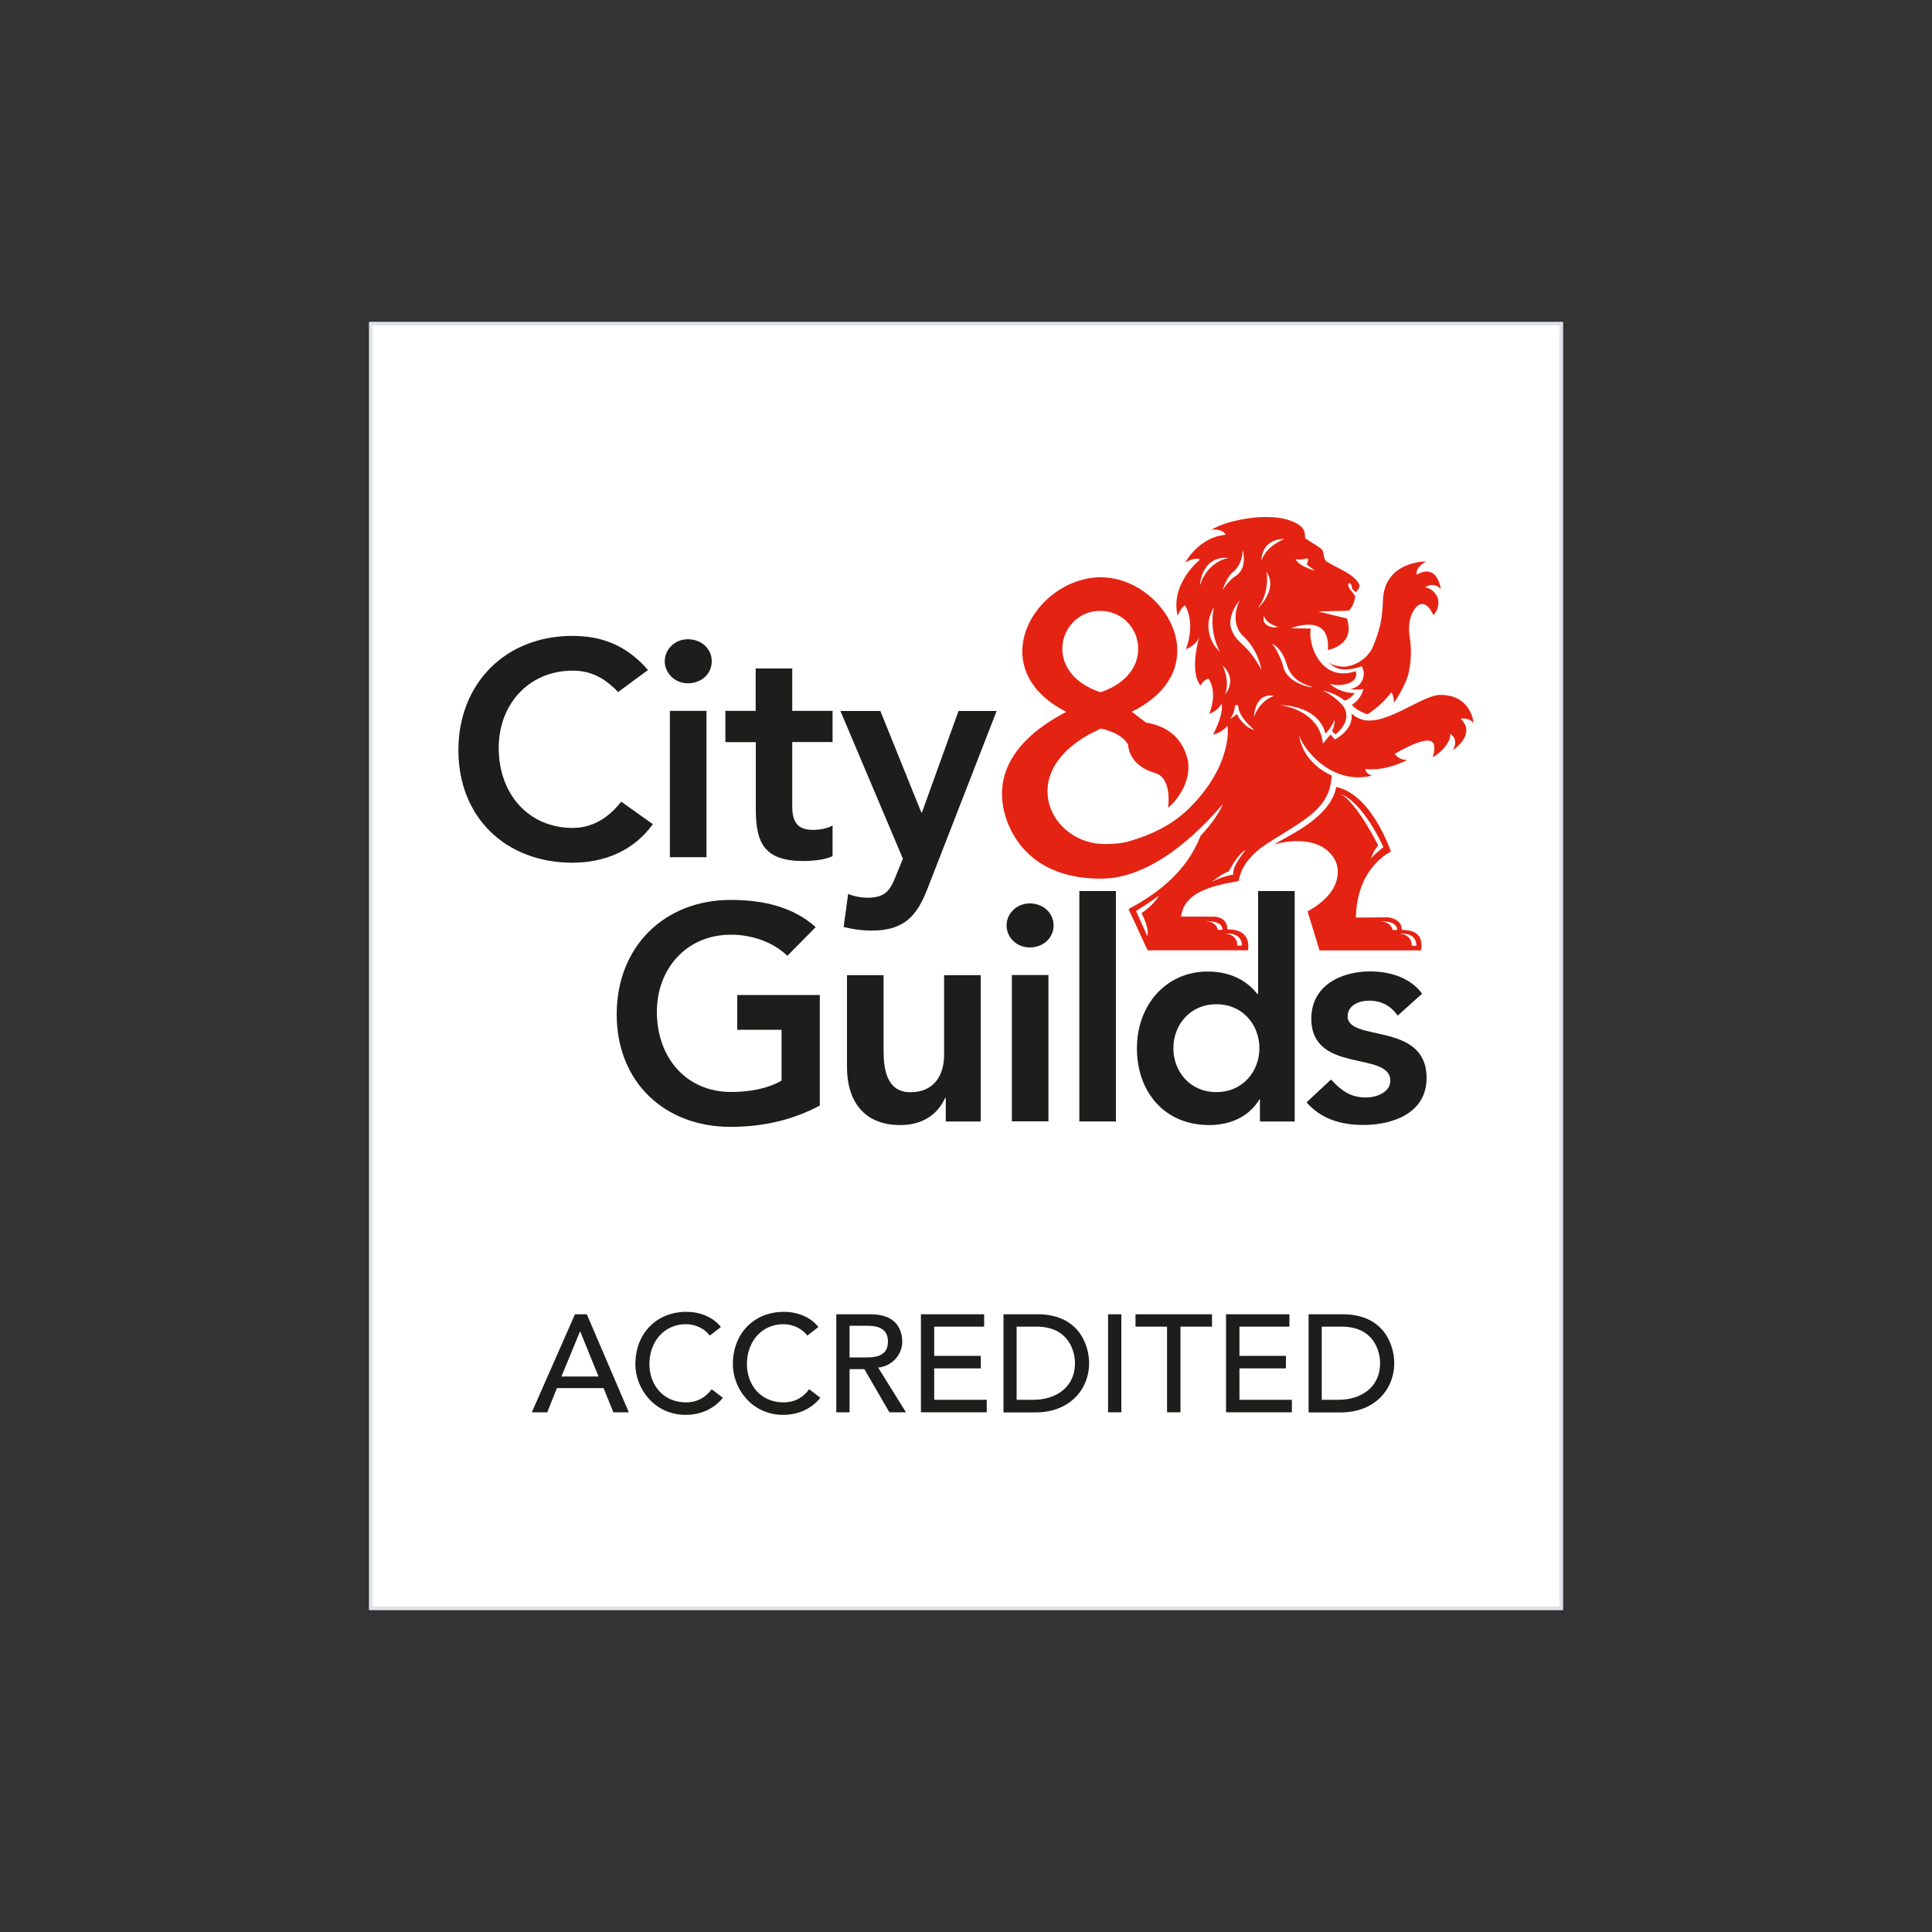 <?xml version="1.0" encoding="UTF-8"?><svg id="Layer_1" xmlns="http://www.w3.org/2000/svg" xmlns:xlink="http://www.w3.org/1999/xlink" viewBox="0 0 150 150"><rect x="0" y="0" width="150" height="150" fill="#333333" stroke="none"/><defs><style>.cls-1,.cls-2{fill:none;}.cls-2{stroke:#eaeaea;stroke-miterlimit:10;stroke-width:.14px;}.cls-3{clip-path:url(#clippath);}.cls-4{fill:#fff;}.cls-5{fill:#dfe4eb;}.cls-6{fill:#e42313;}.cls-7{fill:#1d1d1b;}.cls-8{clip-path:url(#clippath-1);}.cls-9{clip-path:url(#clippath-2);}</style><clipPath id="clippath"><rect class="cls-1" x="28.66" y="25" width="92.69" height="100"/></clipPath><clipPath id="clippath-1"><rect class="cls-1" x="28.66" y="25" width="92.69" height="100"/></clipPath><clipPath id="clippath-2"><rect class="cls-1" x="28.66" y="25" width="92.69" height="100"/></clipPath></defs><g id="city-and-guilds-accredited"><g class="cls-3"><rect class="cls-4" x="28.72" y="25.07" width="92.55" height="99.86"/><g class="cls-8"><rect class="cls-2" x="28.72" y="25.07" width="92.55" height="99.86"/></g><path class="cls-5" d="m28.93,25.27h92.14v99.45H28.93V25.27Zm-.27,99.73h92.69V25H28.66v100Z"/><g class="cls-9"><path class="cls-7" d="m47.99,53.73c-1.23-1.3-2.37-1.66-3.52-1.66-3.45,0-5.75,2.65-5.75,5.99,0,3.57,2.3,6.22,5.75,6.22,1.35,0,2.66-.62,3.76-2.04l2.46,1.75c-1.52,2.09-3.78,2.99-6.25,2.99-5.16,0-8.85-3.51-8.85-8.73s3.69-8.88,8.85-8.88c2.28,0,4.21.73,5.87,2.65l-2.32,1.71Z"/><path class="cls-7" d="m53.41,49.63c1.04,0,1.85.73,1.85,1.71s-.81,1.71-1.85,1.71-1.8-.81-1.8-1.71.75-1.71,1.8-1.71m-1.4,5.56h2.84v11.36h-2.84v-11.36Z"/><path class="cls-7" d="m56.32,57.61v-2.42h2.35v-3.29h2.84v3.29h3.13v2.42h-3.13v4.97c0,1.14.33,1.85,1.59,1.85.5,0,1.19-.1,1.54-.35v2.39c-.59.29-1.59.38-2.25.38-3.01,0-3.71-1.35-3.71-4.02v-5.21h-2.35Z"/><path class="cls-7" d="m65.22,55.2h3.13l3.18,7.88h.05l2.84-7.88h2.96l-5.37,13.8c-.83,2.13-1.82,3.25-4.33,3.25-.74,0-1.47-.1-2.18-.28l.35-2.56c.46.18.95.28,1.45.29,1.4,0,1.78-.5,2.25-1.68l.55-1.35-4.85-11.47Z"/><path class="cls-7" d="m63.66,85.83c-2.04,1.09-4.35,1.66-6.93,1.66-5.16,0-8.85-3.5-8.85-8.74s3.69-8.88,8.85-8.88c2.56,0,4.85.55,6.6,2.11l-2.2,2.23c-1.07-1.04-2.7-1.64-4.38-1.64-3.46,0-5.75,2.65-5.75,5.99,0,3.57,2.3,6.22,5.75,6.22,1.52,0,2.89-.28,3.93-.88v-3.95h-3.44v-2.7h6.41v8.58Z"/><path class="cls-7" d="m76.13,87.07h-2.7v-1.83h-.05c-.52,1.14-1.59,2.11-3.48,2.11-3.06,0-4.14-2.16-4.14-4.47v-7.17h2.84v5.75c0,1.26.1,3.34,2.09,3.34,1.87,0,2.61-1.37,2.61-2.89v-6.2h2.84v11.36Z"/><path class="cls-7" d="m79.95,70.14c1.04,0,1.85.74,1.85,1.71s-.8,1.71-1.85,1.71-1.8-.81-1.8-1.71.76-1.71,1.8-1.71m-1.4,5.56h2.85v11.36h-2.84v-11.36Z"/><rect class="cls-7" x="83.8" y="69.18" width="2.84" height="17.89"/><path class="cls-7" d="m97.83,85.36h-.05c-.83,1.38-2.32,1.99-3.9,1.99-3.5,0-5.61-2.61-5.61-5.96s2.25-5.96,5.49-5.96c2.13,0,3.27,1,3.85,1.73h.07v-7.98h2.84v17.89h-2.7v-1.71Zm-3.39-.57c2.08,0,3.34-1.64,3.34-3.41s-1.26-3.41-3.34-3.41-3.34,1.64-3.34,3.41,1.25,3.41,3.34,3.41"/><path class="cls-7" d="m108.52,78.85c-.55-.76-1.26-1.16-2.23-1.16-.76,0-1.66.36-1.66,1.21,0,2.04,6.13.38,6.13,4.8,0,2.7-2.58,3.64-4.9,3.64-1.75,0-3.27-.45-4.42-1.75l1.9-1.78c.73.81,1.49,1.4,2.7,1.4.83,0,1.9-.4,1.9-1.3,0-2.35-6.13-.5-6.13-4.83,0-2.54,2.28-3.66,4.56-3.66,1.52,0,3.13.47,4.04,1.73l-1.89,1.7Z"/><path class="cls-6" d="m108.84,72.2c0-.94-1.15-.98-1.15-.98l-2.42.02c.07-3.94,2.72-5.12,2.72-5.12,0,0-1.47-4.43-4.24-5.02-.47,2.33-3.42,3.62-4.85,4.47.93-.28,3.59-.74,4.7,1.11.47.78.61,2.59-2.08,4.08l.93,3.03h7.89c.14-1.03-.26-1.59-1.5-1.59m-4.76-10.55s1.55.35,3.33,4.12c0,0-.85.67-.99.92,0,0,.28-.79.59-1.04,0,0-1.7-3.41-2.93-4m4.04,10.55s-.11-.68-1.03-.67c0,0,1.39-.1,1.39.67h-.36Zm1.49,1.23s.07-.84-.92-.94c0,0,1.28-.16,1.28.94h-.36Z"/><path class="cls-6" d="m110.01,44.63s-.23-.5.71-1.04c0,0-3.27-.04-3.35,3.05-.06,1.54-.25,2.33-.85,3.74-.44.77-1.14,1.23-2.02,1.38-.1,0-1.01.04-1.39-.42.57.7,1.33.82,2.62.39.32.57.12,1.29-.44,1.61-.14.08-.3.13-.47.15.34.07.7.07,1.04,0-.13.52-.46.96-.91,1.24.34.35.77.6,1.24.72.7-.46,1.32-1.03,1.83-1.69,0,0,.2.18.2.78.07,0,1.04-1.55,1.17-2.41.18-.86.2-1.74.07-2.61-.13-.7-.11-1.68.46-2.35.34-.41.88-.47,1.37.59,0,0,.4-.36.39-1.04-.01-.43-.4-1.02-1.03-1.12,0,0,.63-.49,1.22.14-.42-2.16-1.86-1.12-1.86-1.12"/><path class="cls-6" d="m114.41,56.12s-.18-2.17-2.58-2.17c-1.49,0-4.49,2.67-6.31,1.83-.22-.09-.42-.23-.59-.39.2,1.3-1.3,2.02-1.3,2.02l-.33-.39-.59.72c-.2-2.15-2.28-2.87-3.39-3,2.15.06,3.32,1.04,3.58,2.22.32-.31.57-.69.72-1.11.01.32-.06.63-.2.91l.26.26s1.43-1.04.59-2.22c-.43-.5-.97-.9-1.56-1.18.62.12,1.21.39,1.7.78.31-.12.58-.33.78-.59-.72,0-1.41-.25-1.96-.72.78.26,2.35,0,2.02-.98-2.67.91-3.74-2.07-3.48-3.31l-1.53-.02s3.07-1.3,2.86,1.69c0,0,1.6-.3,1.61-1.63,0-.28-.05-.55-.14-.82l-2.17-.53c.06-.07,2.31-.02,2.37-.11.29-.4.36-.56.45-1.09h-.01c-.06-.15-.35-.48-.35-.48-.32-.38-.13-.53-.13-.53.15-.03.23.19.22.27.01.07.02.14.06.2l.27.24c.13-.21.33-.43.26-.58-.37-.86-1.74-1.29-2.54-1.81-.3-.19-.15-.79-.43-1-.75-.52-.75-.48-1.25-.82,0-.13.05-.62-.34-.93-1.74-1.38-5.86-.45-6.91.28.9-.09,1.1.39,1.1.39-2.1.18-3.14,2.14-3.14,2.14.52-.26.87-.35,1.15-.22,0,0-2.34,1.83-1.75,4.36,0,0,.35-.78.58-.79,0,0,.85,1.24.07,3.39,0,0,.79-.27,1.04-.98,0,0-.82,2.69.09,3.8,0,0,.23-.45.61-.53,0,0,.77.9.07,2.73,0,0,.72-.24.94-.81,0,0,.28.62-.65,2.43,0,0,.74-.17,1.1-.69.06-.08.5,3-2.98,6.43-1.29,1.27-2.97,2.07-4.72,2.56-.46.13-1.31.22-2.11.18-4.15-.24-6.75-5.95,0-8.95,0,0,1.58.27,2.11,1.24.08.93.7,1.8,2.11,2.21,1.17.34,1.08,2.13,1,2.71,0,0,1.87-1.54,1.54-3.68-.37-1.66-1.52-2.68-3.24-2.94l-1.12-.85c6.84-3.39,2.49-10.46-2.42-10.44-5.08.03-9.3,7.06-2.66,10.45-4.47,2.33-5.23,5.06-4.94,7.14,0,0,.54,5.81,7.62,5.81,3.95,0,7.57-3.56,9.47-5.79-.45,1.15-1.72,2.45-1.72,2.45-1.08,2.74-3.21,4.42-5.6,5.7l1.48,3.2h7.8c.13-1.04-.38-1.63-1.61-1.63,0-1.09-1.19-.98-1.19-.98h-2.41c.24-1.8,2.13-2.37,4.47-2.76.19-1.01.68-1.6,1.26-2.18.49-.44.72-.58,1.28-.94,2.29-1.45,4.12-2.35,4.57-4.22.07-.26.13-.85.13-.85-2.41-1.11-2.54-3.13-2.54-3.13.4,1.22,2.62,3.88,5.66,3.13,0,0-.49-.13-.52-.52,0,0,1.36.26,3.27-.7-.34,0-.64-.05-.99-.47,2.73-1.56,3.41-1.25,2.96.26,1.02-.61,1.42-1.43,1.35-1.82,0,0,.72.38.2,1.3,1.86-1.43.72-2.33.62-2.47,0,0,.59-.12.96.3m-12.84-12.76c.1.15-.08.48-.08.48l.63.48c-1.31-.37-1.48-.87-1.48-.87.31.03.63,0,.93-.09m-16.12,4.09c3.26,0,4.57,4.8.03,6.32-4.62-1.55-3.21-6.32-.03-6.32m3.22,23.48s.63,1.13.45,1.77c-.34-.74-.88-1.95-.88-1.95-.04.02.99-.61,1.77-1.19-.45.81-1.28,1.28-1.34,1.37m7.79,2.51h-.36s.07-.84-.92-.94c0,0,1.28-.15,1.28.94m-1.5-1.23h-.36s-.11-.68-1.03-.67c0,0,1.39-.1,1.39.67m6.94-18.86c.32.12-1.97-.14-2.25-1.66,0,0-.33-1.11-.85-1.69,0,0,.72.23,1.15,1.63.41,1.34,1.63,1.6,1.95,1.72m-3.73-5.53s.07.57,1.11.88c0,0-.27.04-.39.03-.36-.05-.92-.3-.71-.9m1.58-5.96s-1.39.49-1.78,1.68c0,0-.07-1.68,1.78-1.68m-1.39,2.54c.94,1.4-.69,2.85-.69,2.85.99-1.28.69-2.85.69-2.85m-5.17,1.08s.08-2.34,2.22-2.15c0,0-1.63.22-2.22,2.15m1.09,1.68c-.25,1.17-.09,2.39.46,3.45-.98-.89-1.17-2.35-.46-3.45m.67-1.32s.3-1.04.83-1.44c.45-.35.7-1,.74-1.67,0,0,.4,1.38-.54,1.99,0,0-.56.33-1.03,1.12m.2,8.08c.4-1.12-.2-2.23-.2-2.23,1.21,1.09.2,2.23.2,2.23m.64,13.98s-.95.18-1.68.58c0,0,.95-.74,1.31-.8,0,0,.69-1.35,1.32-1.68.01,0-1.09,1.3-.95,1.9m.28-12.45l-.52.39c.21-.35.29-.53.36-.96.02-.24.26-.13.27,0,.01.8,1.23,1.8,1.23,1.8-.9-.24-1.34-1.22-1.34-1.22m-.39-6.47c-.5-1.14.6-2.37.6-2.37-.86,1.85.27,2.77.27,2.77.74.7,1.23,1.62,1.42,2.62-1.21-2.18-1.79-1.89-2.29-3.02m1.7,6.72c.15-2.09,1.56-1.67,1.56-1.67-1.2.42-1.56,1.66-1.56,1.67"/><path class="cls-7" d="m44.62,102.04h.94l3.26,7.61h-1.2l-.76-1.88h-3.62l-.75,1.88h-1.2l3.35-7.61Zm1.85,4.83l-1.42-3.49h-.02l-1.44,3.49h2.88Z"/><path class="cls-7" d="m55.1,103.68c-.43-.56-1.14-.87-1.84-.87-1.71,0-2.84,1.37-2.84,3.1,0,1.6,1.06,2.97,2.84,2.97.87,0,1.54-.39,1.99-1.02l.87.66c-.23.31-1.14,1.33-2.88,1.33-2.42,0-3.91-2.02-3.91-3.94,0-2.36,1.62-4.06,3.97-4.06,1,0,2.05.38,2.67,1.18l-.86.66Z"/><path class="cls-7" d="m62.67,103.68c-.43-.56-1.14-.87-1.84-.87-1.71,0-2.84,1.37-2.84,3.1,0,1.6,1.06,2.97,2.84,2.97.87,0,1.54-.39,1.99-1.02l.87.66c-.23.31-1.14,1.33-2.88,1.33-2.42,0-3.91-2.02-3.91-3.94,0-2.36,1.62-4.06,3.97-4.06,1,0,2.05.38,2.67,1.18l-.86.66Z"/><path class="cls-7" d="m64.93,102.04h2.68c1.95,0,2.44,1.17,2.44,2.13s-.72,1.88-1.87,2.01l2.16,3.47h-1.29l-1.94-3.35h-1.15v3.35h-1.03v-7.61Zm1.03,3.35h1.35c.82,0,1.63-.19,1.63-1.23s-.82-1.23-1.63-1.23h-1.35v2.45Z"/><polygon class="cls-7" points="71.5 102.04 76.41 102.04 76.41 103 72.53 103 72.53 105.27 76.15 105.27 76.15 106.24 72.53 106.24 72.53 108.68 76.61 108.68 76.61 109.65 71.5 109.65 71.5 102.04"/><path class="cls-7" d="m77.9,102.04h2.66c3.21,0,4,2.4,4,3.81,0,1.95-1.45,3.81-4.17,3.81h-2.48v-7.61Zm1.03,6.64h1.3c1.74,0,3.23-.96,3.23-2.84,0-.97-.51-2.84-2.98-2.84h-1.55v5.68Z"/><rect class="cls-7" x="86.03" y="102.04" width="1.03" height="7.61"/><polygon class="cls-7" points="90.61 103 88.16 103 88.16 102.04 94.1 102.04 94.1 103 91.65 103 91.65 109.65 90.61 109.65 90.61 103"/><polygon class="cls-7" points="95.19 102.04 100.11 102.04 100.11 103 96.23 103 96.23 105.27 99.84 105.27 99.84 106.24 96.23 106.24 96.23 108.68 100.3 108.68 100.3 109.65 95.19 109.65 95.19 102.04"/><path class="cls-7" d="m101.59,102.04h2.66c3.21,0,4,2.4,4,3.81,0,1.95-1.45,3.81-4.17,3.81h-2.48v-7.61Zm1.03,6.64h1.3c1.74,0,3.23-.96,3.23-2.84,0-.97-.51-2.84-2.98-2.84h-1.55v5.68Z"/></g></g></g></svg>